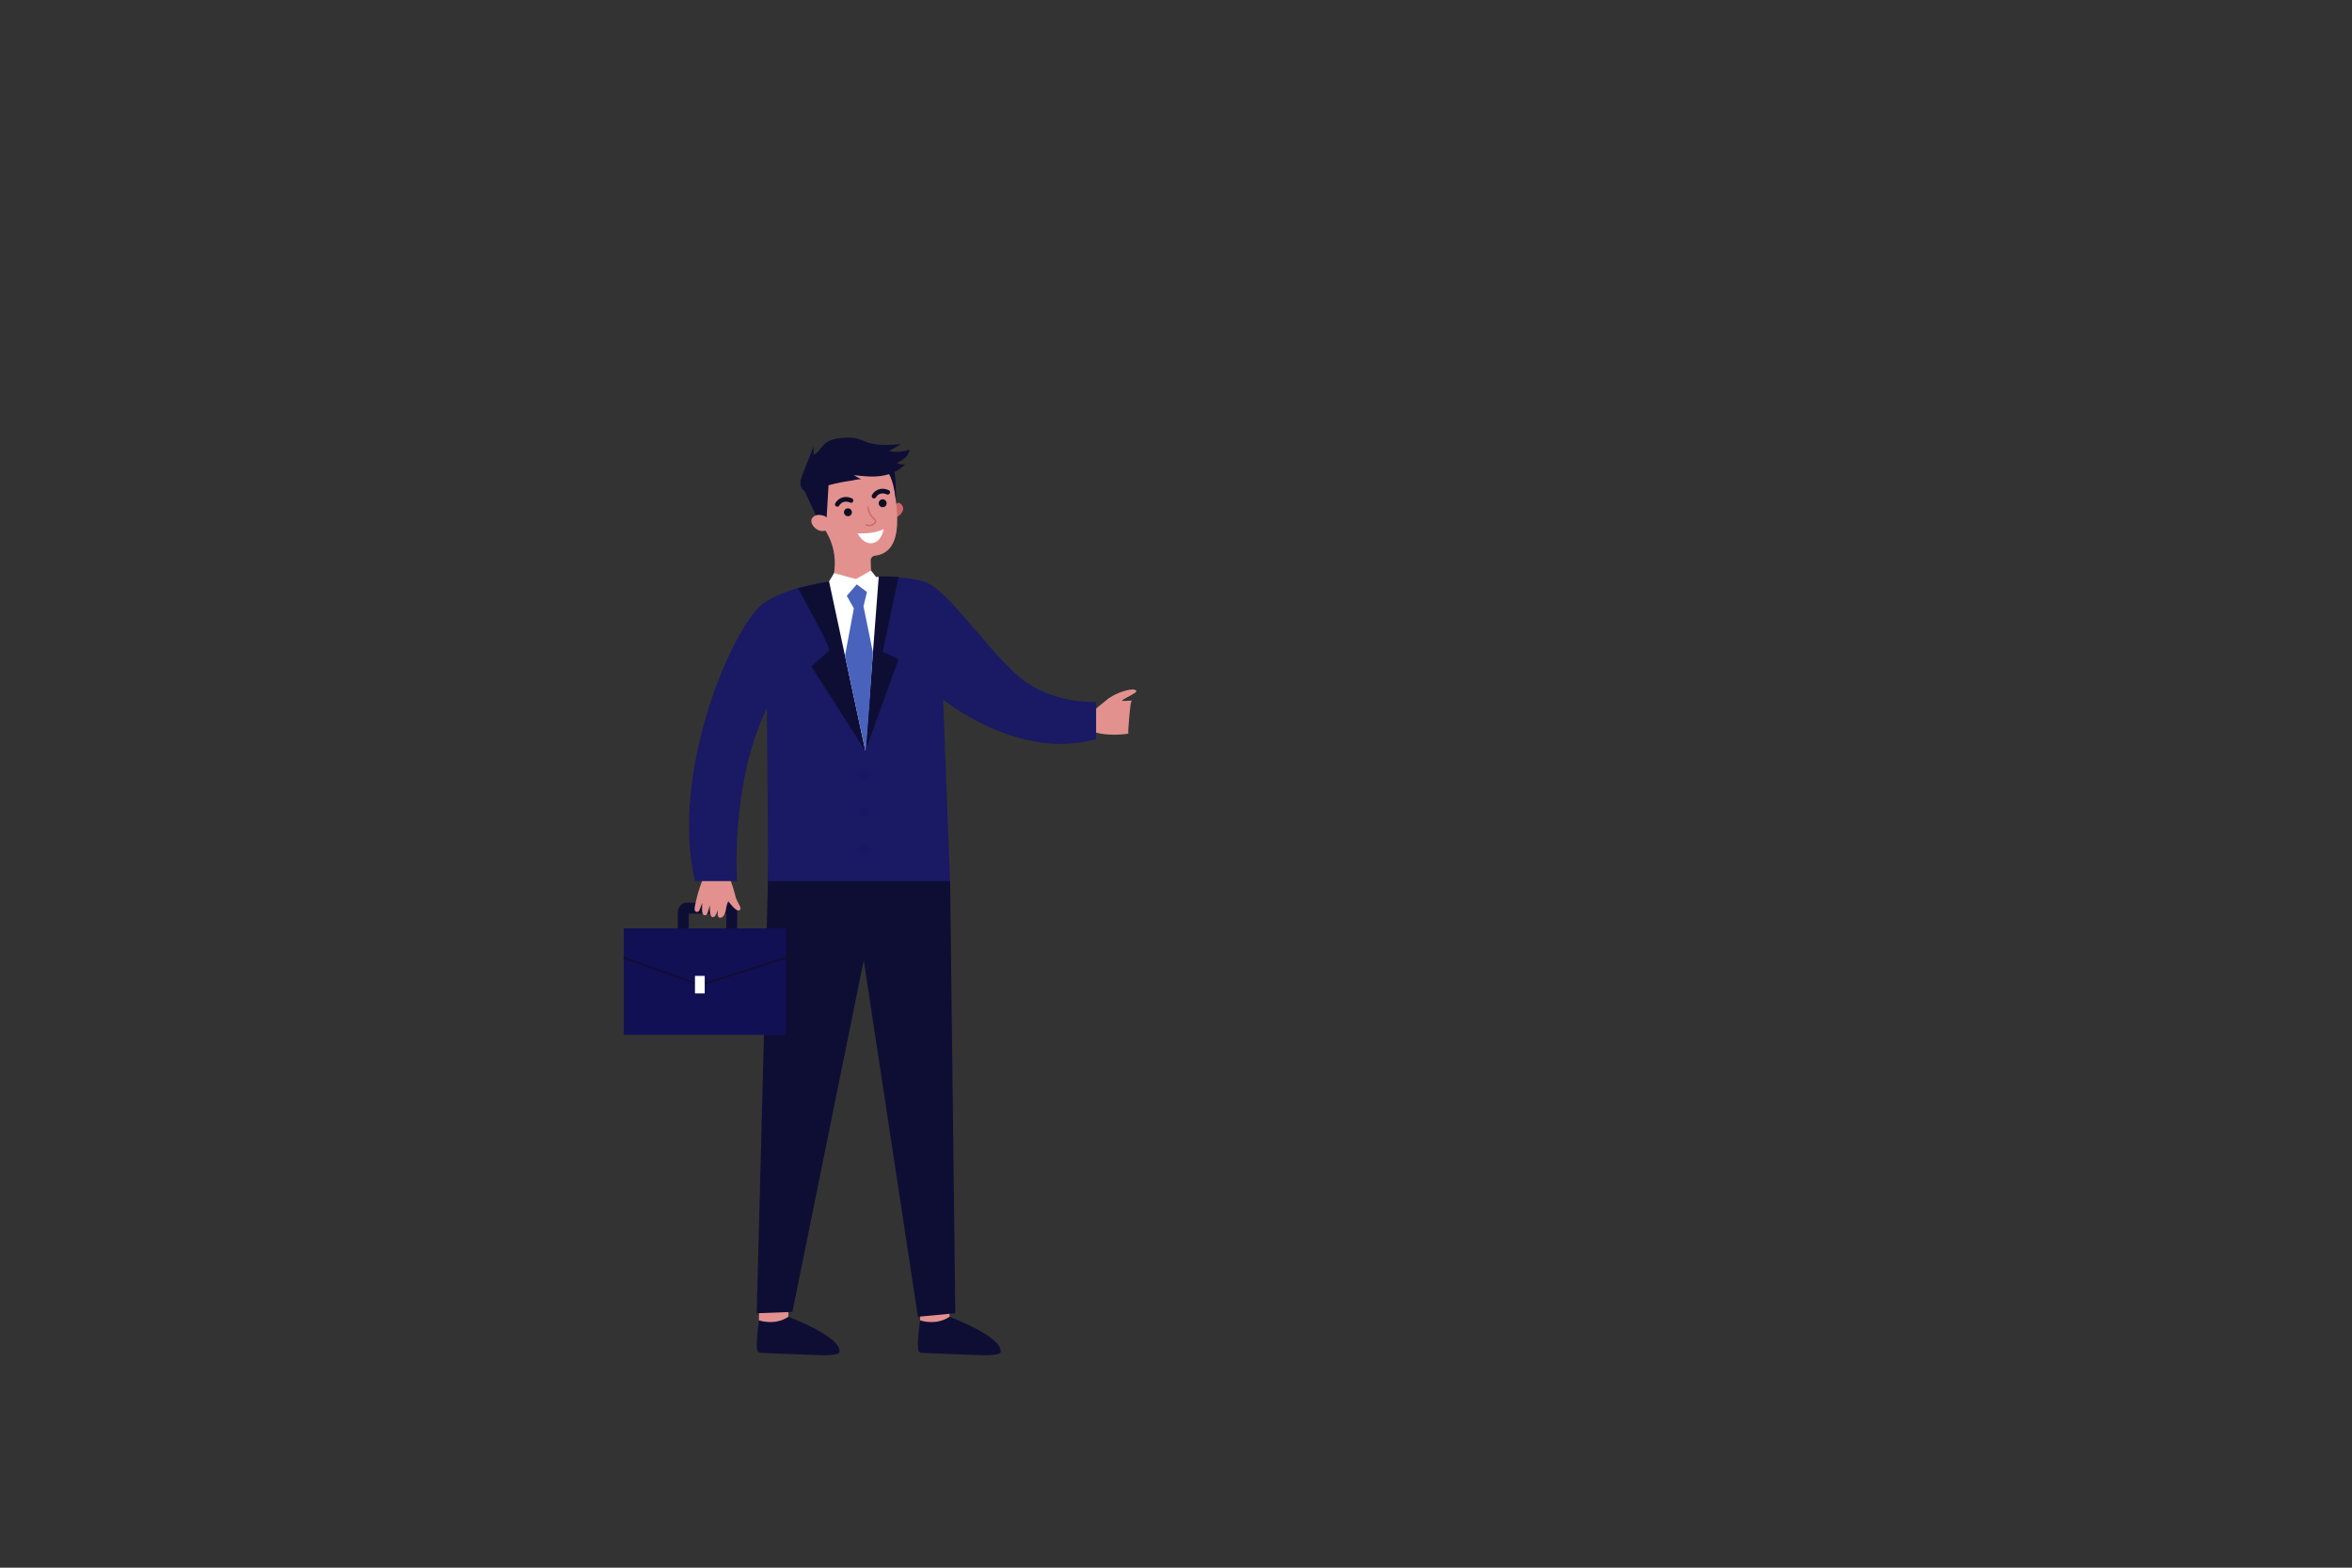 <?xml version="1.0" encoding="UTF-8"?> <svg xmlns="http://www.w3.org/2000/svg" xmlns:xlink="http://www.w3.org/1999/xlink" version="1.1" id="_x2014_ÎÓÈ_x5F_1" x="0px" y="0px" viewBox="0 0 3000 2000" style="enable-background:new 0 0 3000 2000;" xml:space="preserve"><rect x="0" y="0" width="3000" height="2000" fill="#333333" stroke="none"/> <style type="text/css"> .st0{display:none;fill:#FFFFFF;} .st1{display:none;fill:#DDE7FE;} .st2{display:none;} .st3{display:inline;fill:#BDD1F9;} .st4{display:inline;fill:#0B0755;} .st5{display:inline;fill:#7C9AF2;} .st6{display:inline;fill:#91B5F8;} .st7{display:inline;fill:#060633;} .st8{display:inline;fill:#6D8AD1;} .st9{display:inline;fill:#3B4ACC;} .st10{display:none;fill:#BDD1F9;} .st11{display:inline;fill:#DDE7FE;} .st12{display:inline;fill:#FFFFFF;} .st13{display:inline;} .st14{fill:#DDE7FE;} .st15{fill:#E2918F;} .st16{fill:#0E0E35;} .st17{fill:#191964;} .st18{display:inline;fill:#E2918F;} .st19{display:inline;fill:#F7F8FC;} .st20{fill:#CD6868;} .st21{fill:#0D0D25;} .st22{fill:#FFFFFF;} .st23{display:inline;fill:#415BA3;} .st24{display:inline;fill:#4962BC;} .st25{display:inline;fill:#6A87D6;} .st26{display:inline;fill:#DC7167;} .st27{display:inline;fill:#0D0D25;} .st28{fill:#121054;} .st29{fill:#C1CFF6;} .st30{fill:#9AB3F4;} .st31{fill:#7192E4;} .st32{fill:#4962BC;} .st33{fill:#171766;} .st34{display:none;fill:#7C9AF2;} .st35{display:none;fill:#F7F8FC;} </style> <rect class="st0" width="3000" height="2000"></rect> <g> <path class="st1" d="M2341,1743.9c72,3.9,125.9-70.6,162.1-139.6c79.8-152,140.6-332.7,95.8-500.5 c-36.7-137.4-139-244.4-174.7-382.2c-12.9-49.9-16.6-102.5-31.4-151.7c-29.1-96.8-102.8-175.6-191.4-204.6 c-60.3-19.7-124.5-17.3-187.2-24.2c-238.3-26.2-464.5-188-700.6-141.9c-46.5,9.1-92.8,26.9-128.8,60.8 c-25.6,24.1-44.8,55.1-65.1,84.7c-29.1,42.4-60.9,82.6-95.1,120c-37.4,41-78.2,79-124.9,106c-86.1,49.7-185.9,58.4-281,79.7 c-95.2,21.2-195.1,61.5-248.7,151c-18.1,30.2-29.9,64.5-39.7,99.1c-79.1,279.2-26.3,594.2,130.5,828.6L2341,1743.9z"></path> <g class="st2"> <path class="st3" d="M2320.4,1318c-0.2,0-0.3,0-0.5-0.1c-1.4-0.3-2.3-1.7-2-3.1c76.9-373.9,153.1-639.8,214.8-748.6 c1.4-2.4,2.4-4.2,2.7-5c0.6-1.3,2.1-2,3.4-1.4c1.3,0.6,2,2.1,1.4,3.5c-0.5,1.2-1.4,2.9-3,5.6c-61.4,108.3-137.4,373.6-214.2,747 C2322.7,1317.2,2321.6,1318,2320.4,1318z"></path> <path class="st3" d="M2580.1,543.3c-7.4,12.2-47.5,37-51,34.9c-3.4-2.1-0.2-49.8,7.2-62c7.4-12.3,23.1-16.1,35.2-8.6 C2583.6,515.1,2587.5,531.1,2580.1,543.3z"></path> <path class="st3" d="M2502.1,585.3c5.3,13.7,0.6,62.3-3.2,63.8c-3.8,1.5-40.1-30.7-45.5-44.3c-5.3-13.7,1.2-29.1,14.7-34.5 C2481.5,564.9,2496.7,571.6,2502.1,585.3z"></path> <path class="st3" d="M2559.2,664.8c-14.3,2.2-59.9-13.6-60.5-17.7c-0.6-4.1,38.3-32.7,52.6-34.9c14.3-2.2,27.7,7.9,29.9,22.4 C2583.4,649.1,2573.5,662.6,2559.2,664.8z"></path> <path class="st3" d="M2399.4,837.5c11.4,21.8,12.1,103.9,6,107.1c-6.1,3.3-72.4-43.8-83.8-65.6c-11.4-21.8-3.1-48.8,18.3-60.3 C2361.4,807.3,2388,815.7,2399.4,837.5z"></path> <path class="st3" d="M2508.9,959.7c-23.5,6.2-102.4-11.7-104.1-18.5c-1.8-6.8,58.1-61.7,81.6-67.9c23.5-6.2,47.6,8,53.8,31.9 C2546.4,929,2532.4,953.4,2508.9,959.7z"></path> <path class="st3" d="M2344.2,934.1c19.3,23,42,120.8,35.6,126.3c-6.4,5.6-98-32.5-117.4-55.5c-19.3-23-16.7-57.5,5.9-77.1 C2290.9,908.3,2324.9,911.1,2344.2,934.1z"></path> <path class="st3" d="M2499.5,1092.9c-29.4,4.6-123.2-27.3-124.5-35.8s78.4-67.6,107.8-72.2c29.4-4.6,56.9,15.9,61.5,45.7 C2549,1060.4,2528.9,1088.3,2499.5,1092.9z"></path> <path class="st3" d="M2315.4,1056.3c19.3,23,42,120.8,35.6,126.3c-6.4,5.6-98-32.5-117.4-55.5c-19.3-23-16.7-57.5,5.9-77.1 C2262.1,1030.6,2296.1,1033.3,2315.4,1056.3z"></path> <path class="st3" d="M2470.7,1215.2c-29.4,4.6-123.2-27.3-124.5-35.8c-1.3-8.5,78.4-67.6,107.8-72.2c29.4-4.6,56.9,15.9,61.5,45.7 C2520.2,1182.7,2500.1,1210.6,2470.7,1215.2z"></path> <path class="st3" d="M2242.8,1213c26.5,13.8,84.1,95.5,80.3,103.2c-3.9,7.7-102.7,7.8-129.2-6c-26.5-13.8-37-46.8-23.5-73.6 C2183.9,1209.8,2216.3,1199.2,2242.8,1213z"></path> <path class="st3" d="M2446.3,1335.7c-28.6,8.3-125.5-11.5-127.9-19.7c-2.4-8.3,69.4-77.1,98-85.4c28.6-8.3,58.4,8.5,66.7,37.5 C2491.3,1297.2,2474.9,1327.5,2446.3,1335.7z"></path> <path class="st3" d="M2470.4,663.8c5.4,13.9,0.6,63.3-3.3,64.9c-3.9,1.6-40.8-31.1-46.2-45c-5.4-13.9,1.2-29.6,14.9-35.1 C2449.5,643.1,2465,649.9,2470.4,663.8z"></path> <path class="st3" d="M2526.7,745.6c-14.5,2.2-60.9-13.8-61.5-18c-0.6-4.2,39-33.3,53.5-35.5s28.1,8,30.3,22.8 C2551.3,729.6,2541.3,743.4,2526.7,745.6z"></path> <path class="st3" d="M2433,737.4c9.3,19,8.2,89.6,2.8,92.2c-5.3,2.7-61.3-39.3-70.6-58.3c-9.3-19-1.6-42.1,17.1-51.4 C2401,710.5,2423.7,718.4,2433,737.4z"></path> <path class="st3" d="M2522.4,852.9c-20.7,3.1-86.5-19.6-87.4-25.6c-0.9-6,55.3-47.2,76-50.4c20.7-3.1,39.9,11.3,43.1,32.3 C2557.2,830.2,2543,849.8,2522.4,852.9z"></path> </g> <g class="st2"> <path class="st4" d="M429.5,1359c0.1,0,0.2-0.1,0.2-0.1c0.6-0.5,0.7-1.3,0.2-1.9c-119.2-155.7-214.1-261.4-267-297.7 c-1.2-0.8-2-1.4-2.4-1.7c-0.6-0.5-1.4-0.4-1.9,0.1c-0.5,0.6-0.4,1.4,0.1,1.9c0.5,0.4,1.3,1,2.7,1.9 c52.7,36.2,147.3,141.7,266.4,297.1C428.2,1359.1,428.9,1359.3,429.5,1359z"></path> <path class="st4" d="M135.8,1059.5c6.2,4,30.3,6.3,31.4,4.5c1.1-1.8-11.1-23.1-17.2-27.1c-6.2-4-14.3-2.2-18.3,4.1 C127.8,1047.2,129.6,1055.5,135.8,1059.5z"></path> <path class="st4" d="M181.4,1061c0.6,7.6,13.6,29,15.8,28.8c2.1-0.2,11.8-23.4,11.2-31c-0.6-7.6-7.1-13.2-14.5-12.6 C186.4,1046.9,180.8,1053.5,181.4,1061z"></path> <path class="st4" d="M172.6,1111c7.1-2.3,24.8-20,24.1-22.1c-0.6-2.1-25.1-6.4-32.2-4.1c-7.1,2.3-11.1,10-8.8,17.2 C157.9,1109.2,165.5,1113.3,172.6,1111z"></path> <path class="st4" d="M285.4,1154.4c-0.4,12.7,17.6,50.9,21.2,51c3.6,0.1,23.8-36.9,24.2-49.6c0.4-12.7-9.5-23.4-22-23.7 C296.3,1131.7,285.8,1141.7,285.4,1154.4z"></path> <path class="st4" d="M261.9,1236.1c12.3-2.5,44.9-28.9,44.2-32.4c-0.7-3.6-40.8-15.3-53-12.8c-12.3,2.5-20.3,14.6-17.8,27.1 C237.6,1230.5,249.6,1238.6,261.9,1236.1z"></path> <path class="st4" d="M332.6,1186.5c-3.8,15.1,7.5,65.6,11.7,66.7c4.2,1.1,38.2-37.5,42-52.6c3.8-15.1-5.1-30.5-20-34.4 C351.6,1162.3,336.4,1171.4,332.6,1186.5z"></path> <path class="st4" d="M296,1295.7c14.7-4.6,51.1-40.9,49.8-45.1c-1.3-4.2-51.5-13.4-66.2-8.8c-14.7,4.6-22.9,20.4-18.3,35.3 C265.8,1292,281.4,1300.3,296,1295.7z"></path> <path class="st4" d="M373.3,1236.6c-3.8,15.1,7.5,65.6,11.7,66.7c4.2,1.1,38.2-37.5,42-52.6c3.8-15.1-5.1-30.5-20-34.4 C392.2,1212.4,377.1,1221.5,373.3,1236.6z"></path> <path class="st4" d="M336.7,1345.8c14.7-4.6,51.1-40.9,49.8-45.1c-1.3-4.2-51.5-13.4-66.2-8.8c-14.7,4.6-22.9,20.4-18.3,35.3 C306.5,1342,322.1,1350.4,336.7,1345.8z"></path> <path class="st4" d="M442,1292.5c-9.2,12.5-17.7,63.6-14.2,66.2c3.5,2.7,49.4-19.9,58.6-32.4c9.2-12.5,6.7-30.1-5.6-39.5 C468.6,1277.5,451.2,1280.1,442,1292.5z"></path> <path class="st4" d="M375,1396.1c15.1-2.7,55.7-34.1,54.9-38.5c-0.8-4.4-49.5-19.8-64.6-17.1c-15.1,2.7-25.2,17.3-22.5,32.7 C345.5,1388.5,359.9,1398.8,375,1396.1z"></path> <path class="st4" d="M213.6,1090.2c0.6,7.7,13.9,29.5,16,29.3c2.2-0.2,12-23.8,11.4-31.5c-0.6-7.7-7.2-13.4-14.8-12.8 C218.7,1075.8,213,1082.5,213.6,1090.2z"></path> <path class="st4" d="M205.8,1141c7.2-2.3,25.2-20.4,24.5-22.5c-0.6-2.1-25.5-6.5-32.7-4.2c-7.2,2.3-11.3,10.1-9,17.5 C190.8,1139.2,198.5,1143.3,205.8,1141z"></path> <path class="st4" d="M247.4,1115.7c-0.1,10.9,16.2,43.4,19.3,43.4c3.1,0,19.7-32.3,19.7-43.2c0.1-10.9-8.6-19.9-19.4-19.9 C256.3,1095.9,247.5,1104.7,247.4,1115.7z"></path> <path class="st4" d="M231.8,1189.7c10.3-3.3,35.7-28.9,34.8-31.9c-0.9-3-36.2-9.2-46.5-5.9c-10.3,3.3-16,14.4-12.8,24.9 C210.5,1187.2,221.5,1193,231.8,1189.7z"></path> </g> <g class="st2"> <path class="st3" d="M687.8,1155.4c0.1,0,0.3,0,0.4,0c1.2,0,2.1-1,2.1-2.2c-4.9-312.1-25.7-537.4-58.5-634.5 c-0.7-2.2-1.3-3.7-1.4-4.5c-0.2-1.2-1.4-1.9-2.5-1.7c-1.2,0.2-1.9,1.4-1.6,2.6c0.2,1,0.7,2.5,1.6,5 c32.7,96.6,53.4,321.5,58.3,633.1C686.1,1154.3,686.8,1155.2,687.8,1155.4z"></path> <path class="st3" d="M597.2,492.8c4,11,32.5,37.2,35.6,36.1c3.1-1.2,7.7-39.9,3.6-50.9c-4-11-16.1-16.6-26.9-12.5 C598.7,469.6,593.2,481.9,597.2,492.8z"></path> <path class="st3" d="M653.4,538.9c-6.4,10.1-9.9,49.9-7.1,51.7c2.8,1.8,36.8-18.2,43.2-28.3c6.4-10.1,3.4-23.6-6.5-30 C673,525.8,659.8,528.8,653.4,538.9z"></path> <path class="st3" d="M595.5,593.6c11.1,4,50.1-1.4,51.2-4.6c1.1-3.2-25.8-32.3-36.9-36.3c-11.1-4-23.4,1.9-27.3,13.2 C578.6,577.1,584.4,589.5,595.5,593.6z"></path> <path class="st3" d="M697.4,757.5c-12.4,15.7-25.5,81.4-21.1,85c4.4,3.6,64.7-23.6,77.1-39.3c12.4-15.7,9.9-38.7-5.5-51.3 C732.4,739.3,709.8,741.8,697.4,757.5z"></path> <path class="st3" d="M591.1,838.1c17.9,8.7,83.8,6.9,86.3,1.7c2.5-5.2-37.2-58.7-55.1-67.4c-17.9-8.7-39.3-1.1-47.9,17 C565.7,807.5,573.2,829.3,591.1,838.1z"></path> <path class="st3" d="M727,843.7c-19,15.4-52,90.2-47.7,95.7c4.3,5.5,83.5-10.5,102.5-25.9c19-15.4,22.1-43.4,7-62.7 C773.6,831.5,745.9,828.3,727,843.7z"></path> <path class="st3" d="M578.4,946.4c22.8,8.4,102.9-2.3,105.2-8.9c2.3-6.6-52.6-66.7-75.4-75c-22.8-8.4-48,3.7-56.2,26.9 C543.7,912.5,555.6,938.1,578.4,946.4z"></path> <path class="st3" d="M731.5,946.3c-19,15.4-52,90.2-47.7,95.7c4.3,5.5,83.5-10.5,102.5-25.9c19-15.4,22.1-43.5,7-62.7 C778.1,934.1,750.5,930.9,731.5,946.3z"></path> <path class="st3" d="M582.9,1049c22.8,8.4,102.9-2.3,105.2-8.9c2.3-6.6-52.6-66.7-75.4-75c-22.8-8.4-48,3.7-56.2,26.9 C548.3,1015.1,560.1,1040.7,582.9,1049z"></path> <path class="st3" d="M765.9,1083.5c-23.3,6.9-81.9,63.3-80,70c1.9,6.8,81.1,22.6,104.4,15.7c23.3-6.9,36.7-31.6,30-55.3 C813.6,1090.3,789.2,1076.7,765.9,1083.5z"></path> <path class="st3" d="M584.2,1149.6c21.6,11.2,102.3,10.7,105.5,4.5c3.1-6.3-44-72.8-65.6-84c-21.6-11.2-48.1-2.5-59.1,19.5 C554,1111.5,562.6,1138.4,584.2,1149.6z"></path> <path class="st3" d="M666.8,606.9c-6.5,10.3-10.1,50.7-7.2,52.5c2.9,1.9,37.4-18.5,43.9-28.8c6.5-10.3,3.5-23.9-6.6-30.5 C686.7,593.6,673.3,596.6,666.8,606.9z"></path> <path class="st3" d="M609.3,663.6c11.3,4.1,50.9-1.4,52-4.7c1.1-3.3-26.2-32.9-37.5-36.9c-11.3-4.1-23.7,1.9-27.8,13.4 C592.1,646.9,598,659.5,609.3,663.6z"></path> <path class="st3" d="M685.7,671.9c-10.3,13.8-20.1,70.5-16.2,73.5c3.9,3,55.1-21.8,65.4-35.6c10.3-13.8,7.7-33.5-5.9-44 C715.4,655.4,696,658.1,685.7,671.9z"></path> <path class="st3" d="M596.5,750.3c16.1,5.8,72.3-2,73.9-6.7c1.6-4.7-37.2-46.7-53.2-52.5c-16.1-5.8-33.7,2.7-39.4,19.1 C572,726.6,580.5,744.5,596.5,750.3z"></path> </g> <g class="st2"> <path class="st5" d="M2191.9,1653.4c0,0-252-436.9,551.4-747.3C2743.2,906.1,2727.6,1805.1,2191.9,1653.4z"></path> <path class="st6" d="M2744.2,904.6l-574.3,688.9C2133,1464.3,2119.2,1146.2,2744.2,904.6z"></path> <path class="st7" d="M2194.2,1565.9c-0.3,0-0.7-0.1-0.9-0.3c-0.6-0.5-0.7-1.5-0.2-2.1l550.1-659.8c0.5-0.6,1.4-0.7,2-0.2 c0.6,0.5,0.7,1.5,0.2,2.1l-550.1,659.8C2195,1565.8,2194.6,1565.9,2194.2,1565.9z"></path> <path class="st7" d="M2457.1,1250.6c-0.7,0-1.3-0.5-1.4-1.3c-0.1-0.8,0.4-1.5,1.2-1.7l234.4-31.9c0.8-0.1,1.5,0.5,1.6,1.3 c0.1,0.8-0.5,1.5-1.2,1.7l-234.4,31.9C2457.2,1250.6,2457.2,1250.6,2457.1,1250.6z"></path> <path class="st7" d="M2339.3,1391.9c-0.1,0-0.2,0-0.3,0c-0.8-0.2-1.3-0.9-1.1-1.7l46.3-231c0.2-0.8,0.9-1.3,1.7-1.1 c0.8,0.2,1.3,0.9,1.1,1.7l-46.3,231C2340.5,1391.4,2339.9,1391.9,2339.3,1391.9z"></path> </g> <g class="st2"> <path class="st6" d="M2308.9,1652.7c0,0-57.4-359.9,561.5-356.3C2870.3,1296.4,2629.8,1896,2308.9,1652.7z"></path> <path class="st5" d="M2870.3,1296.4l-561.5,356.3C2308.9,1652.7,2579.5,1932.2,2870.3,1296.4z"></path> <path class="st6" d="M2743.6,1452.6c-0.1,0-0.2,0-0.3,0l-151.9,16.2c-1.2,0.1-2.2-0.7-2.3-1.9c-0.1-1.2,0.7-2.2,1.9-2.3 l151.9-16.2c1.2-0.1,2.2,0.7,2.3,1.9C2745.3,1451.4,2744.6,1452.3,2743.6,1452.6z"></path> <path class="st6" d="M2571.6,1615.7c-0.2,0-0.3,0.1-0.5,0.1l-202.2,0.9c-1.2,0-2.1-0.9-2.1-2.1c0-1.2,0.9-2.1,2.1-2.1l202.2-0.9 c1.2,0,2.1,0.9,2.1,2.1C2573.2,1614.7,2572.5,1615.5,2571.6,1615.7z"></path> </g> <g class="st2"> <path class="st8" d="M705.2,1664.7c0,0,342.5-308.9-272.4-812.2C432.7,852.5,194.6,1642.5,705.2,1664.7z"></path> <path class="st6" d="M432.2,851l308.8,767.8C809.5,1516.5,910.7,1242.6,432.2,851z"></path> <path class="st7" d="M728,1587.6c-0.5,0-0.9-0.3-1.1-0.7L431.1,851.4c-0.2-0.6,0-1.3,0.6-1.6c0.6-0.2,1.3,0,1.5,0.7l295.8,735.4 c0.2,0.6,0,1.3-0.6,1.6C728.3,1587.5,728.2,1587.6,728,1587.6z"></path> <path class="st7" d="M586.6,1236.1c-0.2,0-0.3,0-0.5-0.1l-195.8-95.6c-0.6-0.3-0.8-1-0.6-1.6c0.3-0.6,1-0.8,1.6-0.6l195.8,95.6 c0.6,0.3,0.8,1,0.6,1.6C587.5,1235.8,587.1,1236.1,586.6,1236.1z"></path> <path class="st7" d="M650,1393.6c0,0-0.1,0-0.1,0c-0.6-0.1-1.1-0.7-1-1.3l24.2-215.2c0.1-0.7,0.7-1.1,1.3-1.1 c0.6,0.1,1.1,0.7,1,1.3l-24.2,215.2C651.1,1393.1,650.6,1393.6,650,1393.6z"></path> </g> <g class="st2"> <path class="st9" d="M657.4,1659.2c0,0,99.3-319.4-463.9-399.7C193.5,1259.5,333.8,1837.1,657.4,1659.2z"></path> <path class="st5" d="M193.5,1259.5l463.9,399.7C657.4,1659.2,374.8,1876.8,193.5,1259.5z"></path> <path class="st9" d="M288.3,1418.6c0.1,0,0.2,0.1,0.2,0.1l136,35.3c1,0.3,2.1-0.4,2.3-1.4c0.3-1-0.4-2.1-1.4-2.4l-136-35.3 c-1-0.3-2.1,0.4-2.3,1.4C286.9,1417.3,287.4,1418.3,288.3,1418.6z"></path> <path class="st9" d="M423.4,1590.2c0.1,0.1,0.3,0.1,0.4,0.1l183.7,28.1c1,0.2,2-0.6,2.2-1.6c0.2-1.1-0.6-2.1-1.6-2.2l-183.7-28.1 c-1-0.2-2,0.6-2.2,1.6C422.1,1589,422.6,1589.9,423.4,1590.2z"></path> </g> <ellipse class="st10" cx="1473.2" cy="1710.1" rx="1116.5" ry="98.9"></ellipse> <g class="st2"> <ellipse transform="matrix(0.987 -0.16 0.16 0.987 -57.224 139.91)" class="st11" cx="839.2" cy="424.9" rx="108.5" ry="108.5"></ellipse> <ellipse transform="matrix(0.978 -0.208 0.208 0.978 -69.803 183.01)" class="st12" cx="837.1" cy="424.1" rx="86.3" ry="86.3"></ellipse> <path class="st11" d="M846.7,423.2c0-5.3-4.3-9.7-9.7-9.7c-5.3,0-9.7,4.3-9.7,9.7c0,5.3,4.3,9.7,9.7,9.7 C842.3,432.9,846.7,428.6,846.7,423.2z"></path> <g class="st13"> <path class="st14" d="M837,425.2h-1.9c-1.1,0-1.9-0.9-1.9-1.9c0-1.1,0.9-1.9,1.9-1.9h0l0.1-59.6l-2.4,3.5 c-0.6,0.9-1.8,1.1-2.7,0.5c-0.9-0.6-1.1-1.8-0.5-2.7l5.9-8.6c0.5-0.7,1.3-1,2.2-0.7c0.8,0.2,1.3,1,1.3,1.8l-0.1,67.7 C838.9,424.3,838,425.2,837,425.2z"></path> <path class="st14" d="M843.6,365.5c-0.6,0-1.1-0.2-1.5-0.7l-6.5-8c-0.7-0.8-0.5-2,0.3-2.7c0.8-0.7,2-0.5,2.7,0.3l6.5,8 c0.7,0.8,0.5,2-0.3,2.7C844.5,365.4,844,365.5,843.6,365.5z"></path> </g> <g class="st13"> <path class="st14" d="M802.2,431.4c-0.5,0-1-0.2-1.4-0.6l-5.7-5.9c-0.5-0.6-0.7-1.4-0.4-2.1c0.3-0.7,1-1.2,1.8-1.2h0l45,0.1 c1.1,0,1.9,0.9,1.9,1.9v1.9c0,1.1-0.9,1.9-1.9,1.9c-1.1,0-1.9-0.9-1.9-1.9v0l-38.6-0.1l2.5,2.6c0.7,0.8,0.7,2,0,2.7 C803.2,431.2,802.7,431.4,802.2,431.4z"></path> <path class="st14" d="M796.5,425.5c-0.4,0-0.9-0.1-1.2-0.4c-0.8-0.7-0.9-1.9-0.3-2.7l5.3-6.5c0.7-0.8,1.9-0.9,2.7-0.3 c0.8,0.7,0.9,1.9,0.3,2.7l-5.3,6.5C797.6,425.2,797.1,425.5,796.5,425.5z"></path> </g> </g> <g class="st2"> <path class="st5" d="M1449.4,581.7h-86.1c-2.1,0-3.8-1.7-3.8-3.8v-86.1c0-2.1,1.7-3.8,3.8-3.8h86.1c2.1,0,3.8,1.7,3.8,3.8v86.1 C1453.1,580,1451.5,581.7,1449.4,581.7z M1367.1,574.1h78.5v-78.5h-78.5V574.1z"></path> <path class="st5" d="M1406.3,561.5C1406.3,561.5,1406.3,561.5,1406.3,561.5c-1.4,0-2.6-0.8-3.3-1.9c-0.1-0.2-11.8-21.2-26.7-34.3 c-1.6-1.4-1.7-3.8-0.3-5.3c1.4-1.6,3.8-1.7,5.3-0.3c11.2,9.9,20.4,23.4,25,30.9c28.3-46.2,49.2-72.7,49.4-72.9 c1.3-1.6,3.7-1.9,5.3-0.6c1.6,1.3,1.9,3.7,0.6,5.3c-0.2,0.3-22.4,28.5-52.2,77.5C1408.9,560.8,1407.6,561.5,1406.3,561.5z"></path> </g> <g class="st2"> <path class="st5" d="M1397.7,417.8h-86.1c-2.1,0-3.8-1.7-3.8-3.8V328c0-2.1,1.7-3.8,3.8-3.8h86.1c2.1,0,3.8,1.7,3.8,3.8v86.1 C1401.4,416.2,1399.7,417.8,1397.7,417.8z M1315.3,410.3h78.5v-78.5h-78.5V410.3z"></path> <path class="st5" d="M1354.6,397.7C1354.6,397.7,1354.6,397.7,1354.6,397.7c-1.4,0-2.6-0.8-3.3-1.9c-0.1-0.2-11.8-21.2-26.7-34.3 c-1.6-1.4-1.7-3.8-0.3-5.3c1.4-1.6,3.8-1.7,5.3-0.3c11.2,9.9,20.4,23.4,25,30.9c28.3-46.2,49.2-72.7,49.4-72.9 c1.3-1.6,3.7-1.9,5.3-0.6c1.6,1.3,1.9,3.7,0.6,5.3c-0.2,0.3-22.4,28.5-52.2,77.5C1357.2,397,1355.9,397.7,1354.6,397.7z"></path> </g> <g class="st2"> <polygon class="st12" points="1691.4,400 1541.8,400 1541.8,670.3 1733.4,670.3 1733.4,437.2 "></polygon> <path class="st11" d="M1745.2,438.4h-53.8c-0.6,0-1.1-0.5-1.1-1.1V400c0-0.6,0.5-1.1,1.1-1.1s1.1,0.5,1.1,1.1v36.2h52.7 c0.6,0,1.1,0.5,1.1,1.1C1746.3,437.9,1745.8,438.4,1745.2,438.4z"></path> <path class="st5" d="M1675.1,436.2h-79.9c-0.6,0-1.1-0.5-1.1-1.1c0-0.6,0.5-1.1,1.1-1.1h79.9c0.6,0,1.1,0.5,1.1,1.1 C1676.2,435.7,1675.7,436.2,1675.1,436.2z"></path> <path class="st5" d="M1718.3,471.1h-161.4c-0.6,0-1.1-0.5-1.1-1.1c0-0.6,0.5-1.1,1.1-1.1h161.4c0.6,0,1.1,0.5,1.1,1.1 C1719.4,470.6,1718.9,471.1,1718.3,471.1z"></path> <path class="st5" d="M1718.3,483.2h-161.4c-0.6,0-1.1-0.5-1.1-1.1c0-0.6,0.5-1.1,1.1-1.1h161.4c0.6,0,1.1,0.5,1.1,1.1 C1719.4,482.7,1718.9,483.2,1718.3,483.2z"></path> <path class="st5" d="M1718.3,500.6h-161.4c-0.6,0-1.1-0.5-1.1-1.1c0-0.6,0.5-1.1,1.1-1.1h161.4c0.6,0,1.1,0.5,1.1,1.1 C1719.4,500.1,1718.9,500.6,1718.3,500.6z"></path> <path class="st5" d="M1718.3,512.7h-161.4c-0.6,0-1.1-0.5-1.1-1.1c0-0.6,0.5-1.1,1.1-1.1h161.4c0.6,0,1.1,0.5,1.1,1.1 C1719.4,512.2,1718.9,512.7,1718.3,512.7z"></path> <path class="st5" d="M1718.3,524.9h-161.4c-0.6,0-1.1-0.5-1.1-1.1c0-0.6,0.5-1.1,1.1-1.1h161.4c0.6,0,1.1,0.5,1.1,1.1 C1719.4,524.4,1718.9,524.9,1718.3,524.9z"></path> <path class="st5" d="M1718.3,537.1h-161.4c-0.6,0-1.1-0.5-1.1-1.1c0-0.6,0.5-1.1,1.1-1.1h161.4c0.6,0,1.1,0.5,1.1,1.1 C1719.4,536.6,1718.9,537.1,1718.3,537.1z"></path> <path class="st5" d="M1718.3,583.2h-161.4c-0.6,0-1.1-0.5-1.1-1.1c0-0.6,0.5-1.1,1.1-1.1h161.4c0.6,0,1.1,0.5,1.1,1.1 C1719.4,582.7,1718.9,583.2,1718.3,583.2z"></path> <path class="st5" d="M1718.3,595.3h-161.4c-0.6,0-1.1-0.5-1.1-1.1c0-0.6,0.5-1.1,1.1-1.1h161.4c0.6,0,1.1,0.5,1.1,1.1 C1719.4,594.8,1718.9,595.3,1718.3,595.3z"></path> <path class="st5" d="M1718.3,607.5h-161.4c-0.6,0-1.1-0.5-1.1-1.1c0-0.6,0.5-1.1,1.1-1.1h161.4c0.6,0,1.1,0.5,1.1,1.1 C1719.4,607,1718.9,607.5,1718.3,607.5z"></path> <path class="st5" d="M1718.3,619.6h-161.4c-0.6,0-1.1-0.5-1.1-1.1c0-0.6,0.5-1.1,1.1-1.1h161.4c0.6,0,1.1,0.5,1.1,1.1 C1719.4,619.1,1718.9,619.6,1718.3,619.6z"></path> </g> <g class="st2"> <g class="st13"> <path class="st15" d="M1836.4,1624.6c0,0,0.8,55.6,0.4,56.4c-0.4,0.8,4.1,7.8,4.1,7.8l17.5,3.1l16-7.4c0,0-1.4-51.7,0.3-59.8 C1876.2,1616.6,1836.4,1624.6,1836.4,1624.6z"></path> <path class="st16" d="M1874.3,1684.5c0,0-20.2,7.1-37.5-4.6c0,0-67.3,25.2-65.2,44.4c0,0-2.9,5.7,26.3,4.5 c29.2-1.2,74.5-2.5,75.7-3.2C1874.8,1724.9,1880.5,1728,1874.3,1684.5z"></path> <path class="st15" d="M2041.9,1624.6c0,0,0.8,55.6,0.4,56.4c-0.4,0.8,4.1,7.8,4.1,7.8l17.5,3.1l16-7.4c0,0-1.4-51.7,0.3-59.8 C2081.8,1616.6,2041.9,1624.6,2041.9,1624.6z"></path> <path class="st16" d="M2079.9,1684.5c0,0-20.2,7.1-37.5-4.6c0,0-67.3,25.2-65.2,44.4c0,0-2.9,5.7,26.3,4.5 c29.2-1.2,74.5-2.5,75.7-3.2C2080.3,1724.9,2086,1728,2079.9,1684.5z"></path> <polygon class="st17" points="2067.6,1093.9 2082.7,1675.4 2037.2,1673.7 1946.2,1225.1 1877.1,1679.9 1829.4,1675.4 1843.7,1062 1979.4,1068.3 "></polygon> </g> <path class="st18" d="M1797.8,1109c0,0-0.1,24.8-2.1,33.7c-2,8.9,2.7,19.1-2.6,19.8c-5.3,0.6-8.5-16.7-8.5-16.7 s-11.9,14.3-14.9,19.3c-3,5-10.6,12.5-14.4,10.6c-3.8-1.9,12.2-24.8,12.2-24.8s-15.4,17.9-19.3,16.9c-3.9-1,12.4-26.7,12.4-26.7 s-15.5,19.9-18.1,20.4c-2.6,0.5-3.3-2.8,0.5-11.2c3.8-8.4,9.8-16,9.8-16s-11.9,13.2-13.9,14.2c-2,1.1-5.5,1.1,1.4-10.7 c6.9-11.8,26-34.9,40.2-42.6L1797.8,1109z"></path> <polygon class="st19" points="1963.6,733.6 1990.6,760.6 2002.3,940.3 2002.3,1079.2 1851.9,1084.5 1851.9,839.4 1878.5,750.9 1922.7,733.6 "></polygon> <g class="st13"> <g> <path class="st20" d="M1878.3,646.5c0,0-4.6-6.5-8-3.7c-8.7,7.2,0.5,15.8,6.5,17.6L1878.3,646.5z"></path> <path class="st15" d="M1875.6,622.1L1875.6,622.1c0-0.7,0-1.4-0.1-2.1c-1-31.2,24.5-57,56.2-55.9c26.4,0.9,48.6,21.2,51.9,47.4 c1.2,9.7-0.2,19-3.6,27.4c-4.6,12.8-8.7,23.8-13.1,33c-7.3,15.2-9.2,32.3-5.9,48.8l2.6,13c-32.8,18.8-48.5,2.8-48.5,2.8 l-1.4-23.9c-0.2-3.1-2.7-5.6-5.8-5.7c0,0,0,0-0.1,0C1866.4,705.4,1876.2,640.7,1875.6,622.1z"></path> <path class="st21" d="M1932.3,648.8c-0.1-2.8,2.1-5.1,4.9-5.2c2.8-0.1,5.1,2.1,5.2,4.9c0.1,2.8-2.1,5.1-4.9,5.2 C1934.7,653.7,1932.4,651.5,1932.3,648.8z"></path> <path class="st21" d="M1887.2,641.2c-0.1-2.8,2.1-5.1,4.9-5.2c2.8-0.1,5.1,2.1,5.2,4.9c0.1,2.8-2.1,5.1-4.9,5.2 C1889.6,646.2,1887.3,644,1887.2,641.2z"></path> <path class="st21" d="M1950.2,640.3c0.5,0,1-0.2,1.5-0.5c1.4-0.9,1.8-2.7,0.9-4.1c-2.7-4.1-10.6-10.4-21.8-4.4 c-1.4,0.8-2,2.6-1.2,4c0.8,1.4,2.6,2,4,1.2c9.1-4.9,13.8,2.1,14,2.4C1948.2,639.9,1949.2,640.3,1950.2,640.3z"></path> <path class="st21" d="M1902.6,633.9c0.5,0,1-0.2,1.5-0.5c1.4-0.9,1.8-2.7,0.9-4.1c-2.7-4.1-10.6-10.4-21.8-4.4 c-1.4,0.8-2,2.6-1.2,4c0.8,1.4,2.6,2,4,1.2c9.1-4.9,13.8,2.1,14,2.4C1900.6,633.5,1901.6,634,1902.6,633.9z"></path> <polygon class="st21" points="1990.6,615.6 1975.4,657.3 1965.4,655.6 1957.4,601.1 "></polygon> <path class="st15" d="M1963.9,654.5c0.8-1.8,2.3-3.2,4.1-4c3.7-1.6,10.2-3.5,14.9,0.9c6.9,6.4-6,24.5-19.5,16.2 C1963.4,667.6,1959.5,664,1963.9,654.5z"></path> <path class="st20" d="M1907,667.9c4.9,2.2,9.1-0.5,9.2-0.6c0.4-0.3,0.5-0.8,0.2-1.2c-0.3-0.4-0.8-0.5-1.2-0.2 c-0.2,0.1-4.9,3.1-9.9-1.1c-0.8-0.7-1.2-1.3-1.3-1.7c0-0.6,0.6-1.4,1.6-2.5c2.2-2.5,5.9-6.8,6.8-16.2c0-0.5-0.3-0.9-0.8-1 c-0.5,0-0.9,0.3-1,0.8c-0.8,8.8-4.2,12.7-6.4,15.2c-1.2,1.4-2.1,2.5-2,3.8c0.1,1,0.6,1.8,1.9,2.9 C1905.1,666.9,1906.1,667.4,1907,667.9z"></path> <path class="st22" d="M1927.6,676.4c0,0-20.5,3.2-33.7-2.5c0,0,3.7,15.7,15.7,16.6C1921.6,691.4,1927.6,676.4,1927.6,676.4z"></path> <path class="st21" d="M1883.6,600.7c0,0-7.6,5.7-8.5,38.7c0,0-3.8-36.6,0.1-40.8C1879.2,594.5,1883.6,600.7,1883.6,600.7z"></path> </g> </g> <path class="st23" d="M1915.1,736.3c0,0-41.5,119-48.4,147.3c-6.9,28.3-6.9,281.4-6.9,281.4h-24.8V949.3 c0,0-18.3,113.1-30.8,165.3l-42.6-7.1c0,0,17.1-127.4,22.2-167.2c5.2-39.8,22.9-164.6,43.2-179.6 C1847.5,745.6,1915.1,736.3,1915.1,736.3z"></path> <path class="st24" d="M1963.6,733.6c0,0-7.8,119.1-6.2,156.3c1.6,37.2,15.9,275.2,15.9,275.2l101-8.8V893.4 c0,0,7.6-112.1-24.3-137.2C2029.9,740.3,1963.6,733.6,1963.6,733.6z"></path> <path class="st18" d="M1720.5,920.7c0,0-23.5-7.8-32.6-8.8c-9.1-0.9-17.3-8.6-19.5-3.8c-2.3,4.8,13.1,13.4,13.1,13.4 s-17.4,6.7-23,8c-5.7,1.3-15.2,6.1-14.6,10.3c0.6,4.2,27.4-3.7,27.4-3.7s-21.9,8.9-22.2,12.9c-0.3,4,29.2-3.2,29.2-3.2 s-23.8,8.4-25.1,10.6c-1.3,2.3,1.6,4,10.7,3.1c9.1-0.9,18.2-4.2,18.2-4.2s-16.3,7.1-17.9,8.7c-1.7,1.5-2.8,4.9,10.6,2.1 c13.4-2.8,41.4-13.5,53.2-24.6L1720.5,920.7z"></path> <path class="st25" d="M1963.6,733.6l26.5,16l-19.2,55.1l10,4.6l-21.5,67C1959.3,876.3,1955,823.1,1963.6,733.6z"></path> <path class="st26" d="M1931.6,741.4c1,0.7,10.9,6.9,10.9,6.9l-7.7,14.4l-5.5,229.2l-29.8,27.9l-24.8-22.6l48.6-234.3l-4.9-16.6 L1931.6,741.4z"></path> <path class="st24" d="M1716.1,958.8v-42c0,0,126.7,6,168.3-10c41.6-15.9,95.7-102.2,95.7-102.2l72.6,31.2 C2052.8,835.8,2007.3,1045.1,1716.1,958.8z"></path> <polygon class="st24" points="1915.1,736.3 1887.7,755.3 1884.4,804.7 1875,804.7 1867.5,880.6 "></polygon> <path class="st12" d="M1963.6,733.6l-2.1-10.2c0,0-31.7,13.8-32.1,13.5c-0.4-0.2-14.8-7.7-14.8-7.7l0.4,7.2l-4.3,12.9l18.6-6.5 l16.2,8.9L1963.6,733.6z"></path> <path class="st27" d="M1913.8,613.4c-2.7,0-5.9-0.4-7.4-2.8c-1.2-1.9-0.7-4.4,0.6-6.3c1.3-1.8,3.2-3.1,5-4.3 c-13.8,7.3-30,10.7-45.2,7.2c-6.4-1.5-13.4-5.3-14-11.8c-0.3-2.8,0.7-5.6,2.1-8.1c4.9-8.8,14.9-14.8,24.9-14.1 c-5.4-0.9-11.8-2.9-12.9-8.2c-1-4.9,3.8-9.5,8.8-10.3c5-0.9,10,0.7,14.9,1.7c7.3,1.5,14.8,1.7,22.1,0.5c4.3-0.7,8.5-1.8,12.8-2.2 c14.2-1.4,28.4,4.5,39.8,13.2c0.2-3,0.5-6,0.7-9c2.1-1.6,5.4,0.2,6.2,2.7c0.8,2.5,0,5.2-0.8,7.8c3.1-1.8,6.6-2.9,10.2-3.1 c1.8-0.1,3.8,0.1,4.8,1.6c1,1.4,0.5,3.4-0.5,4.7c-1.1,1.3-2.6,2.1-4.1,2.8c8.2,7.5,10.5,19.5,10.9,30.6c0.1,2.9,0.1,6-1.1,8.7 c-1.1,2.5-3.1,4.4-5.1,6.3c-3,2.8-6.5,5.9-10.6,5.6c-2-0.1-3.8-1-5.4-2.1c-4.8-3.1-8.3-7.8-11.2-12.6c-3.1-5.3-3.5-9.9-9.9-7.3 C1937.4,609.5,1926.8,613.6,1913.8,613.4z"></path> </g> <g> <g> <path class="st15" d="M1211.6,1624.6c0,0-0.8,55.6-0.4,56.4c0.4,0.8-4.1,7.8-4.1,7.8l-17.5,3.1l-16-7.4c0,0,1.4-51.7-0.3-59.8 C1171.7,1616.6,1211.6,1624.6,1211.6,1624.6z"></path> <path class="st16" d="M1173.6,1684.5c0,0,20.2,7.1,37.5-4.6c0,0,67.3,25.2,65.2,44.4c0,0,2.9,5.7-26.3,4.5 c-29.2-1.2-74.5-2.5-75.7-3.2C1173.1,1724.9,1167.4,1728,1173.6,1684.5z"></path> <path class="st15" d="M1006,1624.6c0,0-0.8,55.6-0.4,56.4c0.4,0.8-4.1,7.8-4.1,7.8l-17.5,3.1l-16-7.4c0,0,1.4-51.7-0.3-59.8 C966.1,1616.6,1006,1624.6,1006,1624.6z"></path> <path class="st16" d="M968.1,1684.5c0,0,20.2,7.1,37.5-4.6c0,0,67.3,25.2,65.2,44.4c0,0,2.9,5.7-26.3,4.5 c-29.2-1.2-74.5-2.5-75.7-3.2C967.6,1724.9,961.9,1728,968.1,1684.5z"></path> <polygon class="st16" points="980.3,1093.9 965.2,1675.4 1010.7,1673.7 1101.7,1225.1 1170.8,1679.9 1218.5,1675.4 1211.9,1124.1 1068.5,1068.3 "></polygon> </g> <g> <path class="st16" d="M864.6,1190.6h13.9v-25h47.9v25h13.9v-26.5c0-6.9-5.1-12.5-11.4-12.5h-53c-6.3,0-11.4,5.6-11.4,12.5V1190.6 z"></path> <path class="st28" d="M796.9,1184.4h203.8c0.8,0,1.4,0.6,1.4,1.4v133c0,0.8-0.6,1.4-1.4,1.4H796.9c-0.8,0-1.4-0.6-1.4-1.4v-133 C795.5,1185,796.1,1184.4,796.9,1184.4z"></path> <path class="st16" d="M892.9,1257.9c0.1,0,0.2,0,0.3-0.1l108.6-34.3c0.6-0.2,1-0.8,0.8-1.5c-0.2-0.6-0.8-1-1.5-0.8l-108.2,34.2 l-96.2-34.4c-0.6-0.2-1.3,0.1-1.5,0.7c-0.2,0.6,0.1,1.3,0.7,1.5l96.6,34.6C892.7,1257.9,892.8,1257.9,892.9,1257.9z"></path> <rect x="886.6" y="1245" transform="matrix(-1 -1.224647e-16 1.224647e-16 -1 1785.461 2512.392)" class="st22" width="12.4" height="22.4"></rect> </g> <path class="st15" d="M925.8,1105.7c0,0,10.2,27.9,12,36.7c1.7,8.9,9.9,16.2,5.4,18.8c-4.5,2.7-14.3-11.7-14.3-11.7 s-2.2,5.1-3,10.7c-0.7,5.7-3.5,10.9-7.7,10.6c-4.2-0.2-2.7-10-2.7-10s-2.4,10.5-7.1,9.1c-3.8-1.2-3-15.2-3-15.2s-2.2,8.9-3.4,11.2 c-1.5,2.7-6.6,3.6-6.5-5.4c0.1-9,0.2-8.8,0.2-8.8s-2.9,8.9-4.3,10.6c-1.4,1.8-6.6,2.3-5.2-5.3c2.4-13.3,9.3-39,19.2-51.5H925.8z"></path> <g> <path class="st15" d="M1442.1,898.6c0.3-1.8,0.8-3.4,1.5-4.9c-6.2,0.6-11.9,0.5-11.9,0.5c-5.4-1.2,20.7-9.8,17.5-13.2 c-3.9-4.1-21.2,1.8-29.7,6.6c-8.5,4.7-28.1,22.2-28.1,22.2l1.4,23.3c14.2,5.2,33.4,4.8,46.4,2.9 C1438.5,932.8,1441.3,904.3,1442.1,898.6z"></path> <g class="st2"> <g class="st13"> <rect x="1419.3" y="843.8" transform="matrix(0.875 -0.483 0.483 0.875 -235.138 825.849)" class="st29" width="132.1" height="51.1"></rect> <path class="st30" d="M1439.2,926.1l-26.4-47.9l118.8-65.6l26.4,47.9L1439.2,926.1z M1417.7,879.6l22.9,41.6l112.5-62.1 l-22.9-41.6L1417.7,879.6z"></path> </g> <g class="st13"> <path class="st30" d="M1504.2,858.4c-5.6-10.1-18.4-13.8-28.5-8.2c-10.1,5.6-13.8,18.4-8.2,28.5c5.6,10.1,18.4,13.8,28.5,8.2 C1506.1,881.3,1509.8,868.6,1504.2,858.4z"></path> <g> <path class="st29" d="M1492.4,887.9l-2.5-4.6c-2.7,1.4-5.9,2.1-8.1,1.8l-0.6-3.7c2.3,0.2,5.1-0.3,7.7-1.7 c3.2-1.8,4.4-4.9,3-7.5c-1.4-2.5-4-3.1-8.2-2.6c-5.7,0.7-9.7,0.2-11.9-3.7c-2.1-3.8-1-8.2,2.8-11.2l-2.5-4.6l2.8-1.6l2.4,4.4 c2.8-1.4,5.1-1.7,6.8-1.7l0.5,3.6c-1.3,0-3.7,0-6.6,1.6c-3.5,1.9-3.7,4.8-2.7,6.6c1.3,2.4,3.7,2.6,8.5,2.1 c5.8-0.7,9.5,0.4,11.7,4.5c2,3.6,1.3,8.4-2.9,11.8l2.6,4.8L1492.4,887.9z"></path> </g> <path class="st30" d="M1517.6,851.7c-1.3-2.3-4.2-3.2-6.5-1.9c-2.3,1.3-3.2,4.2-1.9,6.5c1.3,2.3,4.2,3.2,6.5,1.9 C1518,856.9,1518.9,854,1517.6,851.7z"></path> <path class="st30" d="M1461.7,882.5c-1.3-2.3-4.2-3.2-6.5-1.9c-2.3,1.3-3.2,4.2-1.9,6.5c1.3,2.3,4.2,3.2,6.5,1.9 C1462.1,887.8,1463,884.8,1461.7,882.5z"></path> </g> </g> <g class="st2"> <g class="st13"> <rect x="1436.2" y="892.9" transform="matrix(0.964 0.268 -0.268 0.964 300.823 -368.773)" class="st29" width="132.1" height="51.1"></rect> <path class="st30" d="M1429.6,926.6l14.7-52.7l130.8,36.4l-14.7,52.7L1429.6,926.6z M1446.8,878.3l-12.7,45.7l123.8,34.4 l12.7-45.7L1446.8,878.3z"></path> </g> <g class="st13"> <path class="st30" d="M1523.4,923.8c3.1-11.2-3.4-22.7-14.6-25.8c-11.2-3.1-22.7,3.4-25.8,14.6s3.4,22.7,14.6,25.8 C1508.7,941.5,1520.3,935,1523.4,923.8z"></path> <g> <path class="st29" d="M1494.3,936.5l1.4-5.1c-2.9-0.9-5.7-2.6-7.1-4.4l2.1-3c1.5,1.7,3.8,3.4,6.6,4.2c3.6,1,6.6-0.4,7.4-3.3 c0.8-2.8-0.7-5-4-7.6c-4.6-3.4-7.1-6.6-5.9-11c1.2-4.2,5-6.5,9.9-6l1.4-5.1l3.1,0.9l-1.4,4.9c3,0.9,4.8,2.3,6.1,3.6l-2.2,3 c-0.9-0.9-2.6-2.6-5.9-3.5c-3.9-1.1-6,0.8-6.5,2.8c-0.7,2.6,0.8,4.4,4.6,7.5c4.6,3.6,6.5,6.9,5.2,11.4 c-1.1,4-4.9,6.9-10.3,6.3l-1.5,5.2L1494.3,936.5z"></path> </g> <path class="st30" d="M1537.6,928.3c0.7-2.6-0.8-5.2-3.3-5.9c-2.6-0.7-5.2,0.8-5.9,3.3c-0.7,2.6,0.8,5.2,3.3,5.9 C1534.3,932.4,1536.9,930.9,1537.6,928.3z"></path> <path class="st30" d="M1476.1,911.2c0.7-2.6-0.8-5.2-3.3-5.9c-2.6-0.7-5.2,0.8-5.9,3.3c-0.7,2.6,0.8,5.2,3.3,5.9 C1472.8,915.3,1475.4,913.8,1476.1,911.2z"></path> </g> </g> <g class="st2"> <g class="st13"> <rect x="1429" y="866.6" transform="matrix(-0.952 0.307 -0.307 -0.952 3198.346 1284.502)" class="st29" width="138.6" height="53.6"></rect> <path class="st31" d="M1557.3,844.3l17.6,54.7l-135.6,43.7l-17.6-54.7L1557.3,844.3z M1570.1,896.5l-15.3-47.4l-128.3,41.3 l15.3,47.4L1570.1,896.5z"></path> </g> <g class="st13"> <path class="st31" d="M1476.7,900.9c3.7,11.6,16.1,17.9,27.7,14.2c11.6-3.7,17.9-16.1,14.2-27.7c-3.7-11.6-16.1-17.9-27.7-14.2 C1479.3,876.9,1473,889.3,1476.7,900.9z"></path> <g> <path class="st29" d="M1494.8,872.9l1.7,5.3c3-0.9,6.5-1,8.7-0.3l-0.1,3.9c-2.3-0.6-5.3-0.8-8.2,0.2c-3.7,1.2-5.5,4.1-4.6,7.1 c0.9,2.9,3.5,4,7.9,4.3c6,0.4,10.1,1.7,11.5,6.3c1.4,4.3-0.6,8.6-5.2,10.9l1.7,5.3l-3.2,1l-1.6-5.1c-3.2,0.9-5.6,0.8-7.4,0.4 l0.2-3.9c1.3,0.3,3.8,0.7,7.1-0.3c4-1.3,4.8-4.2,4.1-6.3c-0.9-2.7-3.2-3.4-8.4-3.9c-6.1-0.5-9.7-2.3-11.2-6.9 c-1.3-4.1,0.3-8.9,5.4-11.5l-1.7-5.4L1494.8,872.9z"></path> </g> <path class="st31" d="M1461.6,905.1c0.9,2.6,3.7,4.1,6.3,3.2c2.6-0.9,4.1-3.7,3.2-6.3c-0.9-2.6-3.7-4.1-6.3-3.2 C1462.2,899.6,1460.7,902.5,1461.6,905.1z"></path> <path class="st31" d="M1525.3,884.6c0.9,2.6,3.7,4.1,6.3,3.2c2.6-0.9,4.1-3.7,3.2-6.3c-0.9-2.6-3.7-4.1-6.3-3.2 C1525.9,879.1,1524.5,881.9,1525.3,884.6z"></path> </g> </g> <path class="st15" d="M1413.5,891.4c0,0,14-7,24.8-8.7c10.8-1.7,7.2,2.4,1.2,5.7c-6,3.3-11.4,5.9-12.5,10.8 c-1.2,4.8,0.6,12.5-6.7,12.8C1413,912.3,1407.7,895.3,1413.5,891.4z"></path> </g> <path class="st17" d="M1398.1,895.5c0,0-45.1,2.8-85.4-22.5c-40.3-25.3-94.6-110.6-128.3-128.5c-33.6-17.9-177.1-6.7-215.2,29.1 c-38.1,35.9-114.3,212.3-82.9,350.5h53.8c0,0-9-123.3,38.1-221.2l1.7,221.2h231.9l-8.9-231.6c0,0,96.9,78.8,195.2,50.4V895.5z"></path> <g> <g> <path class="st20" d="M1140.2,646.4c0,0,4-6.9,7.7-4.4c9.2,6.4,0.9,15.8-4.9,18.1L1140.2,646.4z"></path> <path class="st15" d="M1140.8,621.8L1140.8,621.8c-0.1-0.7-0.1-1.4-0.1-2.1c-1.7-31.1-29.4-54.7-60.8-50.9 c-26.2,3.2-46.6,25.3-47.6,51.7c-0.4,9.8,1.8,19,6,27c5.7,12.4,10.7,23,15.9,31.7c8.6,14.5,12,31.4,10.1,48.1l-1.5,13.1 c34.3,15.9,48.5-1.4,48.5-1.4l-0.7-23.9c-0.1-3.1,2.2-5.8,5.3-6.1c0,0,0,0,0.1,0C1157.1,704,1141.9,640.4,1140.8,621.8z"></path> <path class="st21" d="M1086.6,653.3c-0.2-2.8-2.5-4.9-5.3-4.8s-4.9,2.5-4.8,5.3c0.2,2.8,2.5,4.9,5.3,4.8 C1084.6,658.5,1086.7,656.1,1086.6,653.3z"></path> <path class="st21" d="M1130.9,641.8c-0.2-2.8-2.5-4.9-5.3-4.8c-2.8,0.2-4.9,2.5-4.8,5.3c0.2,2.8,2.5,4.9,5.3,4.8 C1128.9,647,1131.1,644.6,1130.9,641.8z"></path> <path class="st21" d="M1068.1,646.4c-0.5,0-1-0.1-1.5-0.3c-1.4-0.8-2-2.6-1.2-4c2.3-4.4,9.7-11.3,21.3-6.3 c1.5,0.6,2.2,2.4,1.5,3.9c-0.6,1.5-2.4,2.2-3.9,1.5c-9.5-4.1-13.6,3.3-13.7,3.6C1070,645.8,1069.1,646.4,1068.1,646.4z"></path> <path class="st21" d="M1114.9,635.9c-0.5,0-1-0.1-1.5-0.3c-1.4-0.8-2-2.6-1.2-4c2.3-4.4,9.7-11.3,21.3-6.3 c1.5,0.6,2.2,2.4,1.5,3.9c-0.7,1.5-2.4,2.2-3.9,1.5c-9.5-4.1-13.6,3.3-13.7,3.6C1116.9,635.3,1115.9,635.9,1114.9,635.9z"></path> <polygon class="st16" points="1025.7,625.3 1044.5,665.5 1054.2,663 1057.5,608 "></polygon> <path class="st15" d="M1055.6,661.7c-1-1.7-2.6-3-4.4-3.6c-3.8-1.3-10.5-2.6-14.8,2.2c-6.3,7,8.1,23.9,20.8,14.4 C1057.2,674.8,1060.8,670.8,1055.6,661.7z"></path> <path class="st20" d="M1113.5,670.1c-4.7,2.6-9.2,0.3-9.2,0.2c-0.4-0.2-0.6-0.8-0.3-1.2c0.2-0.4,0.8-0.6,1.2-0.4 c0.2,0.1,5.2,2.7,9.7-1.9c0.7-0.8,1.1-1.4,1.1-1.8c0-0.6-0.8-1.3-1.8-2.4c-2.4-2.3-6.5-6.3-8.2-15.6c-0.1-0.5,0.2-0.9,0.7-1 c0.5-0.1,0.9,0.2,1,0.7c1.6,8.7,5.3,12.3,7.7,14.6c1.3,1.3,2.3,2.3,2.4,3.6c0,1-0.5,1.9-1.6,3 C1115.3,669,1114.4,669.6,1113.5,670.1z"></path> <path class="st22" d="M1093.7,680.4c0,0,20.7,1.4,33.4-5.4c0,0-2.4,16-14.2,17.9C1101,694.9,1093.7,680.4,1093.7,680.4z"></path> <path class="st16" d="M1131,601.2c0,0,8.1,5,11.8,37.8c0,0,0.6-36.8-3.7-40.6C1134.8,594.6,1131,601.2,1131,601.2z"></path> </g> </g> <path class="st16" d="M1057.5,741.8c0,0-32.7,6.5-39.8,8.6c0,0,42.5,75.7,39.8,79.2c-2.7,3.5-22.6,20.5-22.6,20.5l68.9,107.8 l42.3-116.8l-20.2-9.7l20.2-95.4c0,0-25.7-2-32.6,0.7C1106.5,739.4,1057.5,741.8,1057.5,741.8z"></path> <polygon class="st22" points="1057.5,741.8 1103.8,958 1120.8,736.1 "></polygon> <path class="st32" d="M1093,742.3l13.5,10.4l-5.1,20.8l12,58.8c0,0-8.5,130.8-9.6,125.6c-2-9.4-26-121.1-26-121.1l11.3-60.7 l-14-24.8L1093,742.3z"></path> <path class="st22" d="M1057.5,741.8l6.4-10.7l27.8,7.7l19.3-11l6.8,8.7l3-0.3c0,0-7.9,24.1-9,23.5c-1.1-0.7-19-14.2-19-14.2 l-15.7,18.1L1057.5,741.8z"></path> <path class="st33" d="M1107.9,987.5c0-3.5-2.8-6.3-6.3-6.3c-3.5,0-6.3,2.8-6.3,6.3c0,3.5,2.8,6.3,6.3,6.3 C1105.1,993.8,1107.9,991,1107.9,987.5z"></path> <path class="st33" d="M1107.9,1034.9c0-3.5-2.8-6.3-6.3-6.3c-3.5,0-6.3,2.8-6.3,6.3c0,3.5,2.8,6.3,6.3,6.3 C1105.1,1041.2,1107.9,1038.4,1107.9,1034.9z"></path> <path class="st33" d="M1107.9,1084.5c0-3.5-2.8-6.3-6.3-6.3c-3.5,0-6.3,2.8-6.3,6.3c0,3.5,2.8,6.3,6.3,6.3 C1105.1,1090.8,1107.9,1087.9,1107.9,1084.5z"></path> <path class="st16" d="M1023,606.9c5-12.5,9.9-25.1,14.9-37.6c-0.1,3.6-0.2,7.1-0.3,10.7c6.2-2,9.2-8.8,13.9-13.3 c6.9-6.6,17.2-7.9,26.7-8.3c4.7-0.2,9.5-0.3,14,0.8c4.1,1,7.9,3,11.9,4.4c14.2,5.3,29.9,4.2,45.1,3c-5,3-10,6-15.1,8.9 c8.6,1.8,17.7,1.1,26-1.9c-0.5,8.2-8.7,13.4-16,17.1c3.1,1.7,6.8,2.2,10.3,1.5c-7.7,8.7-19.2,13.4-30.7,15 c-11.5,1.6-23.2,0.3-34.8-1.1c3.3,1.9,6.6,3.8,9.9,5.7c-2.2-1.2-10.5,1-13,1.4c-4.6,0.6-9.3,1.4-13.9,2.3 c-8.9,1.8-17.6,4.1-26.2,6.9c-5.2,1.7-13.3,6.7-18.9,4.2C1019,623.2,1020.5,613.2,1023,606.9z"></path> </g> <path class="st34" d="M2292,627.6v-37.9h-32.3c-1.8-4.9-4.1-9.6-6.8-13.9l21.4-25.8l-29.1-24.2l-20.3,24.5 c-4.2-2.1-8.5-3.8-13.1-5.1v-30.6h-37.9v30.6c-4.6,1.3-9,3-13.1,5.1l-20.3-24.5l-29.1,24.2l21.4,25.8c-2.8,4.3-5.1,9-6.8,13.9 h-32.3v37.9h29.4c1.5,7.9,4.4,15.4,8.3,22.1l-20,24.1l29.1,24.2l18-21.8c4.8,2.7,10,4.8,15.4,6.3v26.7h37.9v-26.7 c5.4-1.5,10.6-3.6,15.4-6.3l18,21.8l29.1-24.2l-20-24.1c3.9-6.7,6.8-14.2,8.3-22.1H2292z M2192.8,651.1 c-20.6,0-37.2-16.7-37.2-37.2c0-20.6,16.7-37.2,37.2-37.2c20.6,0,37.2,16.7,37.2,37.2C2230,634.5,2213.3,651.1,2192.8,651.1z"></path> <path class="st35" d="M1743.9,1406.8v-26h-22.1c-1.2-3.4-2.8-6.6-4.7-9.5l14.7-17.7l-20-16.6l-13.9,16.8c-2.8-1.4-5.9-2.6-9-3.5 v-21h-26v21c-3.1,0.9-6.1,2-9,3.5L1640,1337l-20,16.6l14.7,17.7c-1.9,3-3.5,6.2-4.7,9.5h-22.1v26h20.2c1.1,5.4,3,10.5,5.7,15.2 l-13.7,16.5l20,16.6l12.4-14.9c3.3,1.8,6.8,3.3,10.5,4.3v18.3h26v-18.3c3.7-1,7.2-2.5,10.5-4.3l12.4,14.9l20-16.6l-13.7-16.5 c2.7-4.6,4.7-9.7,5.7-15.2H1743.9z M1675.9,1422.9c-14.1,0-25.5-11.4-25.5-25.5c0-14.1,11.4-25.5,25.5-25.5 c14.1,0,25.5,11.4,25.5,25.5C1701.4,1411.5,1690,1422.9,1675.9,1422.9z"></path> <g class="st2"> <path class="st3" d="M1420.4,1086.6c-73.8,0-133.6,59.8-133.6,133.6c0,73.8,59.8,133.6,133.6,133.6c73.8,0,133.6-59.8,133.6-133.6 C1554,1146.5,1494.1,1086.6,1420.4,1086.6z M1423.4,1319.1c-54.6,0-98.9-44.3-98.9-98.9s44.3-98.9,98.9-98.9 c54.6,0,98.9,44.3,98.9,98.9S1478,1319.1,1423.4,1319.1z"></path> <rect x="1402.2" y="1046.8" class="st3" width="36.4" height="52"></rect> <rect x="1461.6" y="1055.4" transform="matrix(0.906 0.423 -0.423 0.906 596.356 -524.435)" class="st3" width="36.4" height="52"></rect> <rect x="1510.1" y="1088.4" transform="matrix(0.664 0.747 -0.747 0.664 1345.43 -768.234)" class="st3" width="36.4" height="52"></rect> <rect x="1539.6" y="1135.2" transform="matrix(0.4 0.916 -0.916 0.4 1998.116 -731.259)" class="st3" width="36.4" height="52"></rect> <rect x="1256" y="1195.1" transform="matrix(-1.836970e-16 1 -1 -1.836970e-16 2495.321 -53.147)" class="st3" width="36.4" height="52"></rect> <rect x="1547.4" y="1195.1" transform="matrix(-1.836970e-16 1 -1 -1.836970e-16 2786.747 -344.573)" class="st3" width="36.4" height="52"></rect> <rect x="1341.9" y="1055.4" transform="matrix(-0.906 0.423 -0.423 -0.906 3049.978 1486.056)" class="st3" width="36.4" height="52"></rect> <rect x="1293.3" y="1088.4" transform="matrix(-0.664 0.747 -0.747 -0.664 3015.835 874.925)" class="st3" width="36.4" height="52"></rect> <rect x="1263.8" y="1135.2" transform="matrix(-0.4 0.916 -0.916 -0.4 2859.485 451.471)" class="st3" width="36.4" height="52"></rect> <rect x="1402.6" y="1343.4" class="st3" width="36.4" height="52"></rect> <rect x="1462" y="1334.7" transform="matrix(0.906 -0.423 0.423 0.906 -436.639 753.869)" class="st3" width="36.4" height="52"></rect> <rect x="1510.6" y="1301.8" transform="matrix(0.665 -0.747 0.747 0.665 -479.336 1587.757)" class="st3" width="36.4" height="52"></rect> <rect x="1540.1" y="1254.9" transform="matrix(0.4 -0.916 0.916 0.4 -239.444 2195.925)" class="st3" width="36.4" height="52"></rect> <rect x="1342.3" y="1334.7" transform="matrix(-0.906 -0.423 0.423 -0.906 2017.755 3169.235)" class="st3" width="36.4" height="52"></rect> <rect x="1293.7" y="1301.8" transform="matrix(-0.664 -0.747 0.747 -0.664 1191.649 3190.495)" class="st3" width="36.4" height="52"></rect> <rect x="1264.3" y="1254.9" transform="matrix(-0.4 -0.916 0.916 -0.4 622.268 2969.026)" class="st3" width="36.4" height="52"></rect> </g> </g> </svg> 